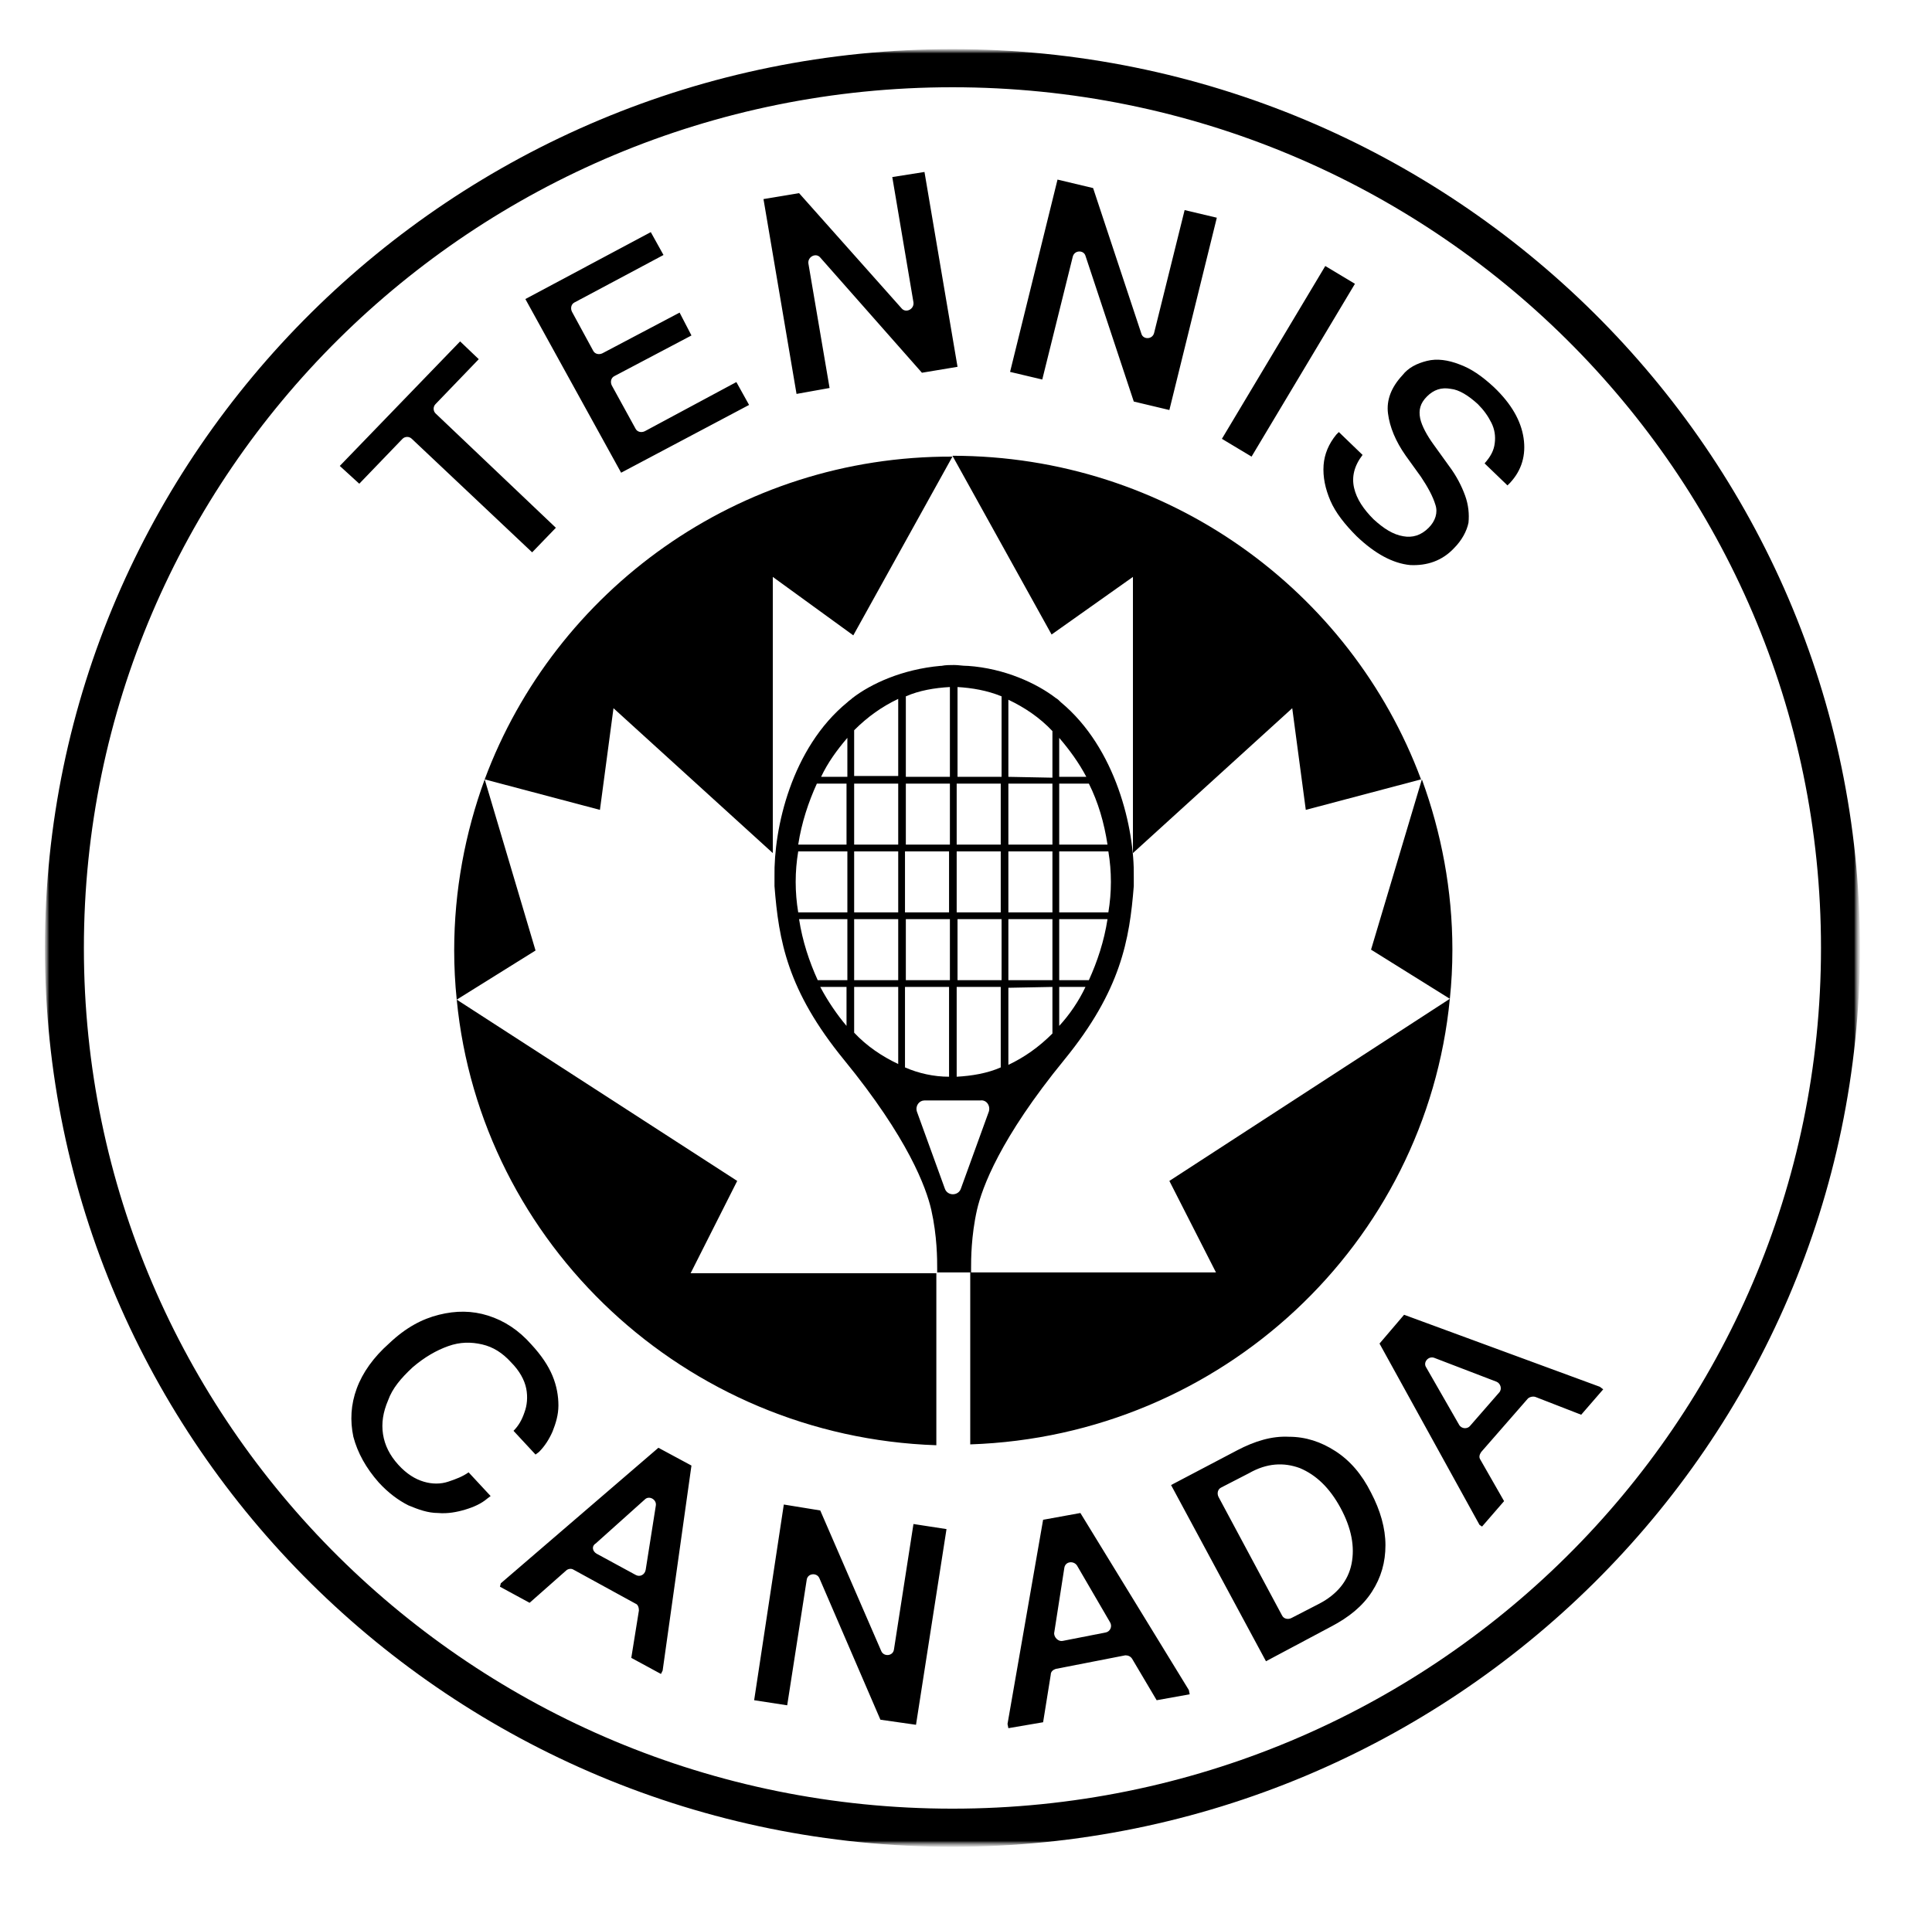 <svg xmlns="http://www.w3.org/2000/svg" viewBox="0 0 228 227" style="enable-background:new 0 0 228 227" xml:space="preserve"><style>.st2{fill:#fff;filter:url(#Adobe_OpacityMaskFilter_00000082335288051619518780000000633579926536649395_)}</style><g id="Layer_1"><defs><filter id="Adobe_OpacityMaskFilter" filterUnits="userSpaceOnUse" x="5.3" y="5.8" width="214.2" height="212.3"><feColorMatrix values="1 0 0 0 0 0 1 0 0 0 0 0 1 0 0 0 0 0 1 0"/></filter></defs><mask maskUnits="userSpaceOnUse" x="5.3" y="5.8" width="214.2" height="212.3" id="mask0_635_2265_00000060008039967626600060000003582054404515681932_"><path d="M219.5 5.8H5.3v212.3h214.2V5.8z" style="fill:#fff;filter:url(#Adobe_OpacityMaskFilter)"/></mask><g style="mask:url(#mask0_635_2265_00000060008039967626600060000003582054404515681932_)"><defs><filter id="Adobe_OpacityMaskFilter_00000110444846953143495690000006593664000042255248_" filterUnits="userSpaceOnUse" x="5.3" y="5.8" width="214.2" height="212.3"><feColorMatrix values="1 0 0 0 0 0 1 0 0 0 0 0 1 0 0 0 0 0 1 0"/></filter></defs><mask maskUnits="userSpaceOnUse" x="5.3" y="5.8" width="214.2" height="212.3" id="mask1_635_2265_00000183966952652482417630000002506397521374034346_"><path style="fill:#fff;filter:url(#Adobe_OpacityMaskFilter_00000110444846953143495690000006593664000042255248_)" d="M219.5 5.8H5.3v212.3h214.2V5.8z"/></mask><g style="mask:url(#mask1_635_2265_00000183966952652482417630000002506397521374034346_)"><path d="m167.8 92-6 20.1 9.3 5.8c.2-1.9.3-3.8.3-5.8 0-7-1.3-13.8-3.6-20.1zm-34.1-23.9v32.6l18.8-17.1 1.6 12 13.6-3.6c-8.3-22.3-29.9-38.2-55.3-38.2l11.7 21.1 9.6-6.8zM57.2 92c-2.3 6.3-3.6 13.1-3.6 20.2 0 1.9.1 3.9.3 5.8l9.3-5.8-6-20.2zm0 0 13.6 3.6 1.6-12 18.8 17.1V68.1l9.5 6.9 11.7-21.1C87.1 53.8 65.5 69.7 57.2 92M87 139.4 53.9 118c2.8 28.9 27 51.6 56.6 52.6v-20.3h-29l5.5-10.9zm56.5 10.8h-29v20.3c29.7-1 53.8-23.7 56.6-52.6L138 139.4l5.5 10.8z"/><path d="M125.2 82.9c-.2-.2-.4-.4-.6-.5-2.2-1.7-6-3.5-10.4-3.8h-.1c-.5 0-1-.1-1.5-.1s-1 0-1.5.1h-.1c-4.5.4-8.2 2.1-10.4 3.8-.2.2-.4.3-.6.5-6.6 5.4-8.7 14.9-8.6 20.6v1.1c.5 6.4 1.5 12.3 8.2 20.5 7.6 9.3 9.7 15.1 10.3 17.7.7 3.1.7 5.9.7 6.9v.5h4v-.5c0-1 0-3.8.7-6.9.6-2.6 2.7-8.4 10.3-17.7 6.7-8.2 7.7-14.2 8.2-20.5v-1.1c.1-5.7-2.1-15.2-8.6-20.6zm5.9 21.2c0 1.2-.1 2.4-.3 3.6H125v-7.2h5.8c.2 1.2.3 2.4.3 3.6m-37.2 0c0-1.2.1-2.4.3-3.6h5.8v7.2h-5.8c-.2-1.2-.3-2.4-.3-3.6m.3-4.4c.4-2.6 1.2-5 2.2-7.2h3.5v7.2h-5.7zm5.8 8.8v7.2h-3.5c-1-2.2-1.8-4.6-2.2-7.2h5.7zm12.9-8h5.2v7.2h-5.2v-7.2zm5.3 15.2H113v-7.2h5.2v7.2zm-5.3-23.2h5.2v7.2h-5.2v-7.2zm-.8 23.2h-5.2v-7.2h5.2v7.2zm-5.3-15.2h5.2v7.2h-5.2v-7.2zm5.3-.8h-5.2v-7.2h5.2v7.2zm-11.3.8h5.2v7.2h-5.2v-7.2zm5.2 15.2h-5.2v-7.2h5.2v7.2zm-5.2-23.2h5.2v7.2h-5.2v-7.2zm0-.8v-5.5c1.6-1.6 3.3-2.8 5.2-3.7v9.1h-5.2zm0 24.8h5.2v9.1c-1.9-.9-3.7-2.1-5.2-3.7v-5.4zm6 0h5.2v10.6c-1.8 0-3.6-.4-5.2-1.1v-9.5zm6.1 0h5.2v9.5c-1.6.7-3.4 1-5.2 1.1v-10.6zm6.1-16h5.2v7.2H119v-7.2zm5.2 15.2H119v-7.2h5.2v7.2zM119 92.5h5.2v7.2H119v-7.2zm0-.8v-9.1c1.9.9 3.7 2.1 5.2 3.7v5.5l-5.2-.1zm5.2 24.8v5.5c-1.6 1.6-3.3 2.8-5.2 3.7v-9.1l5.2-.1zm.8-24h3.5c1.1 2.2 1.8 4.6 2.2 7.2H125v-7.2zm0 16h5.7c-.4 2.6-1.2 5-2.2 7.2H125v-7.2zm3.2-16.8H125v-4.6c1.2 1.4 2.3 2.9 3.2 4.6zm-10-9.5v9.5H113V81.1c1.7.1 3.5.4 5.2 1.1zm-6.1-1.1v10.6h-5.2v-9.5c1.6-.7 3.4-1 5.2-1.1zm-12.1 6v4.6h-3.1c.8-1.7 1.9-3.2 3.1-4.6zm-3.2 29.4h3.1v4.6c-1.1-1.3-2.2-2.9-3.1-4.6zm19.9 14.7-3.3 9.1c-.3.9-1.6.9-1.9 0l-3.3-9.1c-.2-.7.3-1.3.9-1.3h6.6c.7-.1 1.2.6 1 1.3m8.3-10.1v-4.6h3.1c-.8 1.7-1.9 3.3-3.1 4.6zm-73.2 34.1c2-.5 3.9-.5 5.8.1s3.6 1.7 5.1 3.4c1.2 1.3 2 2.5 2.5 3.7.5 1.2.7 2.4.7 3.5s-.3 2.1-.7 3.1c-.4.9-.9 1.7-1.6 2.4l-.4.3-2.6-2.8c.6-.6 1-1.3 1.3-2.2.3-.8.4-1.8.2-2.8-.2-1-.8-2.1-1.8-3.1-1-1.1-2.1-1.8-3.4-2.1-1.3-.3-2.6-.3-4 .2s-2.8 1.3-4.2 2.5c-1.4 1.3-2.4 2.5-2.9 3.9-.6 1.4-.8 2.7-.6 4 .2 1.3.8 2.5 1.8 3.6s2 1.7 3 2c1 .3 2 .3 2.9 0 .9-.3 1.7-.6 2.4-1.1l2.6 2.8-.4.3c-.7.6-1.6 1-2.6 1.3-1 .3-2.1.5-3.2.4-1.2 0-2.3-.4-3.5-.9-1.2-.6-2.4-1.5-3.5-2.7-1.5-1.7-2.5-3.5-3-5.4-.4-1.9-.3-3.8.4-5.7.7-1.9 2-3.7 3.8-5.3 2-1.9 3.9-2.9 5.9-3.4m7.3 31.7 18.6-16 3.9 2.1-3.4 24.2-.2.4-3.5-1.9.9-5.6c0-.3-.1-.7-.4-.8l-7.3-4c-.3-.2-.7-.1-.9.1l-4.3 3.8-3.5-1.9.1-.4zm11.3-3.5 4.6 2.5c.5.3 1.1 0 1.2-.6l1.2-7.6c.1-.7-.8-1.2-1.3-.7l-5.8 5.2c-.5.3-.4.9.1 1.2zm33.5 19.6 4.2.6 3.6-23.1-3.9-.6-2.3 14.8c-.1.8-1.2.9-1.5.2l-7.2-16.6-4.3-.7-3.5 23.1 3.9.6 2.3-14.8c.1-.8 1.2-.9 1.5-.2l7.2 16.7zm15 .5 4.2-24.1 4.4-.8 12.8 20.9.1.5-3.9.7-2.9-4.9c-.2-.3-.5-.4-.8-.4l-8.2 1.6c-.3.1-.6.3-.6.7l-.9 5.6-4.1.7-.1-.5zm6.5-9.8 5.1-1c.5-.1.8-.7.5-1.2l-3.9-6.7c-.4-.6-1.4-.5-1.5.3l-1.2 7.7c0 .5.5 1 1 .9zm20.6-22.5c2.1-1.1 4.1-1.7 6.1-1.6 2 0 3.8.6 5.5 1.7 1.7 1.1 3.1 2.7 4.2 4.9 1.1 2.1 1.7 4.2 1.7 6.2s-.5 3.8-1.6 5.5c-1.1 1.7-2.7 3-4.8 4.1l-7.7 4.1-11.2-20.8 7.8-4.1zm5.3 19.5c.2.4.7.5 1.1.3l3.3-1.7c2.1-1.1 3.4-2.7 3.8-4.7.4-2 0-4.2-1.3-6.6-1.3-2.4-2.9-3.9-4.8-4.7-1.9-.7-3.9-.6-6 .6l-3.3 1.7c-.4.2-.5.7-.3 1.1l7.5 14zm23.3-10.7-11.8-21.4 2.9-3.4 23.1 8.5.4.3-2.6 3-5.4-2.1c-.3-.1-.7 0-.9.2l-5.5 6.3c-.2.3-.3.6-.1.9l2.8 4.9-2.6 3-.3-.2zm-1.1-11.7 3.4-3.9c.4-.4.2-1.1-.3-1.3l-7.3-2.8c-.7-.3-1.4.5-1 1.1l3.9 6.8c.3.5 1 .5 1.3.1zM54.3 40.3l2.2 2.1-5.1 5.3c-.3.3-.3.8 0 1.1l14.2 13.5-2.8 2.9-14.2-13.4c-.3-.3-.8-.3-1.1 0l-5.1 5.3-2.3-2.1 14.2-14.7zm22.5-12.9 1.5 2.7-10.5 5.6c-.4.2-.5.7-.3 1.1l2.5 4.6c.2.4.7.5 1.1.3l9.1-4.8 1.4 2.7-9.1 4.8c-.4.2-.5.7-.3 1.1l2.8 5.1c.2.4.7.5 1.1.3l10.8-5.8 1.5 2.7-15.1 8L62 35.3l14.8-7.9zm28.5-6.5 3.8-.6 3.9 23-4.2.7-12-13.6c-.5-.6-1.5-.1-1.4.7l2.5 14.7-3.9.7-3.9-23 4.2-.7 12.1 13.6c.5.6 1.5.1 1.4-.7l-2.5-14.8zm23.7 1.3-4.2-1-5.6 22.7 3.8.9 3.6-14.5c.2-.8 1.3-.8 1.5-.1l5.7 17.2 4.2 1 5.6-22.7-3.8-.9-3.6 14.5c-.2.8-1.3.8-1.5.1L129 22.2zm27.4 9.2-12.2 20.4 3.5 2.1 12.2-20.4-3.5-2.1zm12 11.2c1.2-.3 2.5-.1 3.8.4 1.4.5 2.7 1.4 4.1 2.7 2.1 2 3.2 4 3.5 6 .3 2-.2 3.8-1.6 5.3l-.3.3-2.7-2.6c.7-.8 1.1-1.5 1.2-2.4.1-.8 0-1.6-.4-2.4-.4-.8-.9-1.5-1.6-2.2-1.1-1-2.2-1.7-3.2-1.8-1.1-.2-2 .1-2.8.9-.8.8-1 1.6-.8 2.6.2.9.8 2 1.6 3.1L171 55c.9 1.2 1.5 2.4 1.9 3.5.4 1.1.5 2.2.4 3.2-.2 1-.8 2.1-1.7 3-1.4 1.5-3.2 2.1-5.2 2-2-.2-4.1-1.3-6.3-3.4-1.4-1.4-2.5-2.8-3.1-4.2-.6-1.4-.9-2.8-.8-4.2.1-1.3.6-2.5 1.5-3.6l.3-.3 2.8 2.7c-1 1.3-1.3 2.6-1 3.9.3 1.3 1.1 2.5 2.3 3.7 1.2 1.1 2.3 1.8 3.5 2 1.1.2 2.1-.1 3-1 .8-.8 1.1-1.8.8-2.7-.3-1-.9-2.1-1.7-3.3l-1.8-2.5c-1.2-1.7-1.9-3.4-2.1-5-.2-1.6.4-3.1 1.7-4.5.7-.9 1.7-1.4 2.9-1.7"/><path d="M112.4 10.3c56.6 0 102.5 45.5 102.5 101.6 0 56.1-45.9 101.6-102.5 101.6S9.9 168 9.9 111.9c0-56.1 45.9-101.6 102.5-101.6zm0-4.5C53.4 5.8 5.3 53.4 5.3 111.9c0 58.5 48 106.1 107.1 106.1 59 0 107.1-47.6 107.1-106.1 0-58.5-48.1-106.1-107.1-106.1z"/></g></g></g></svg>